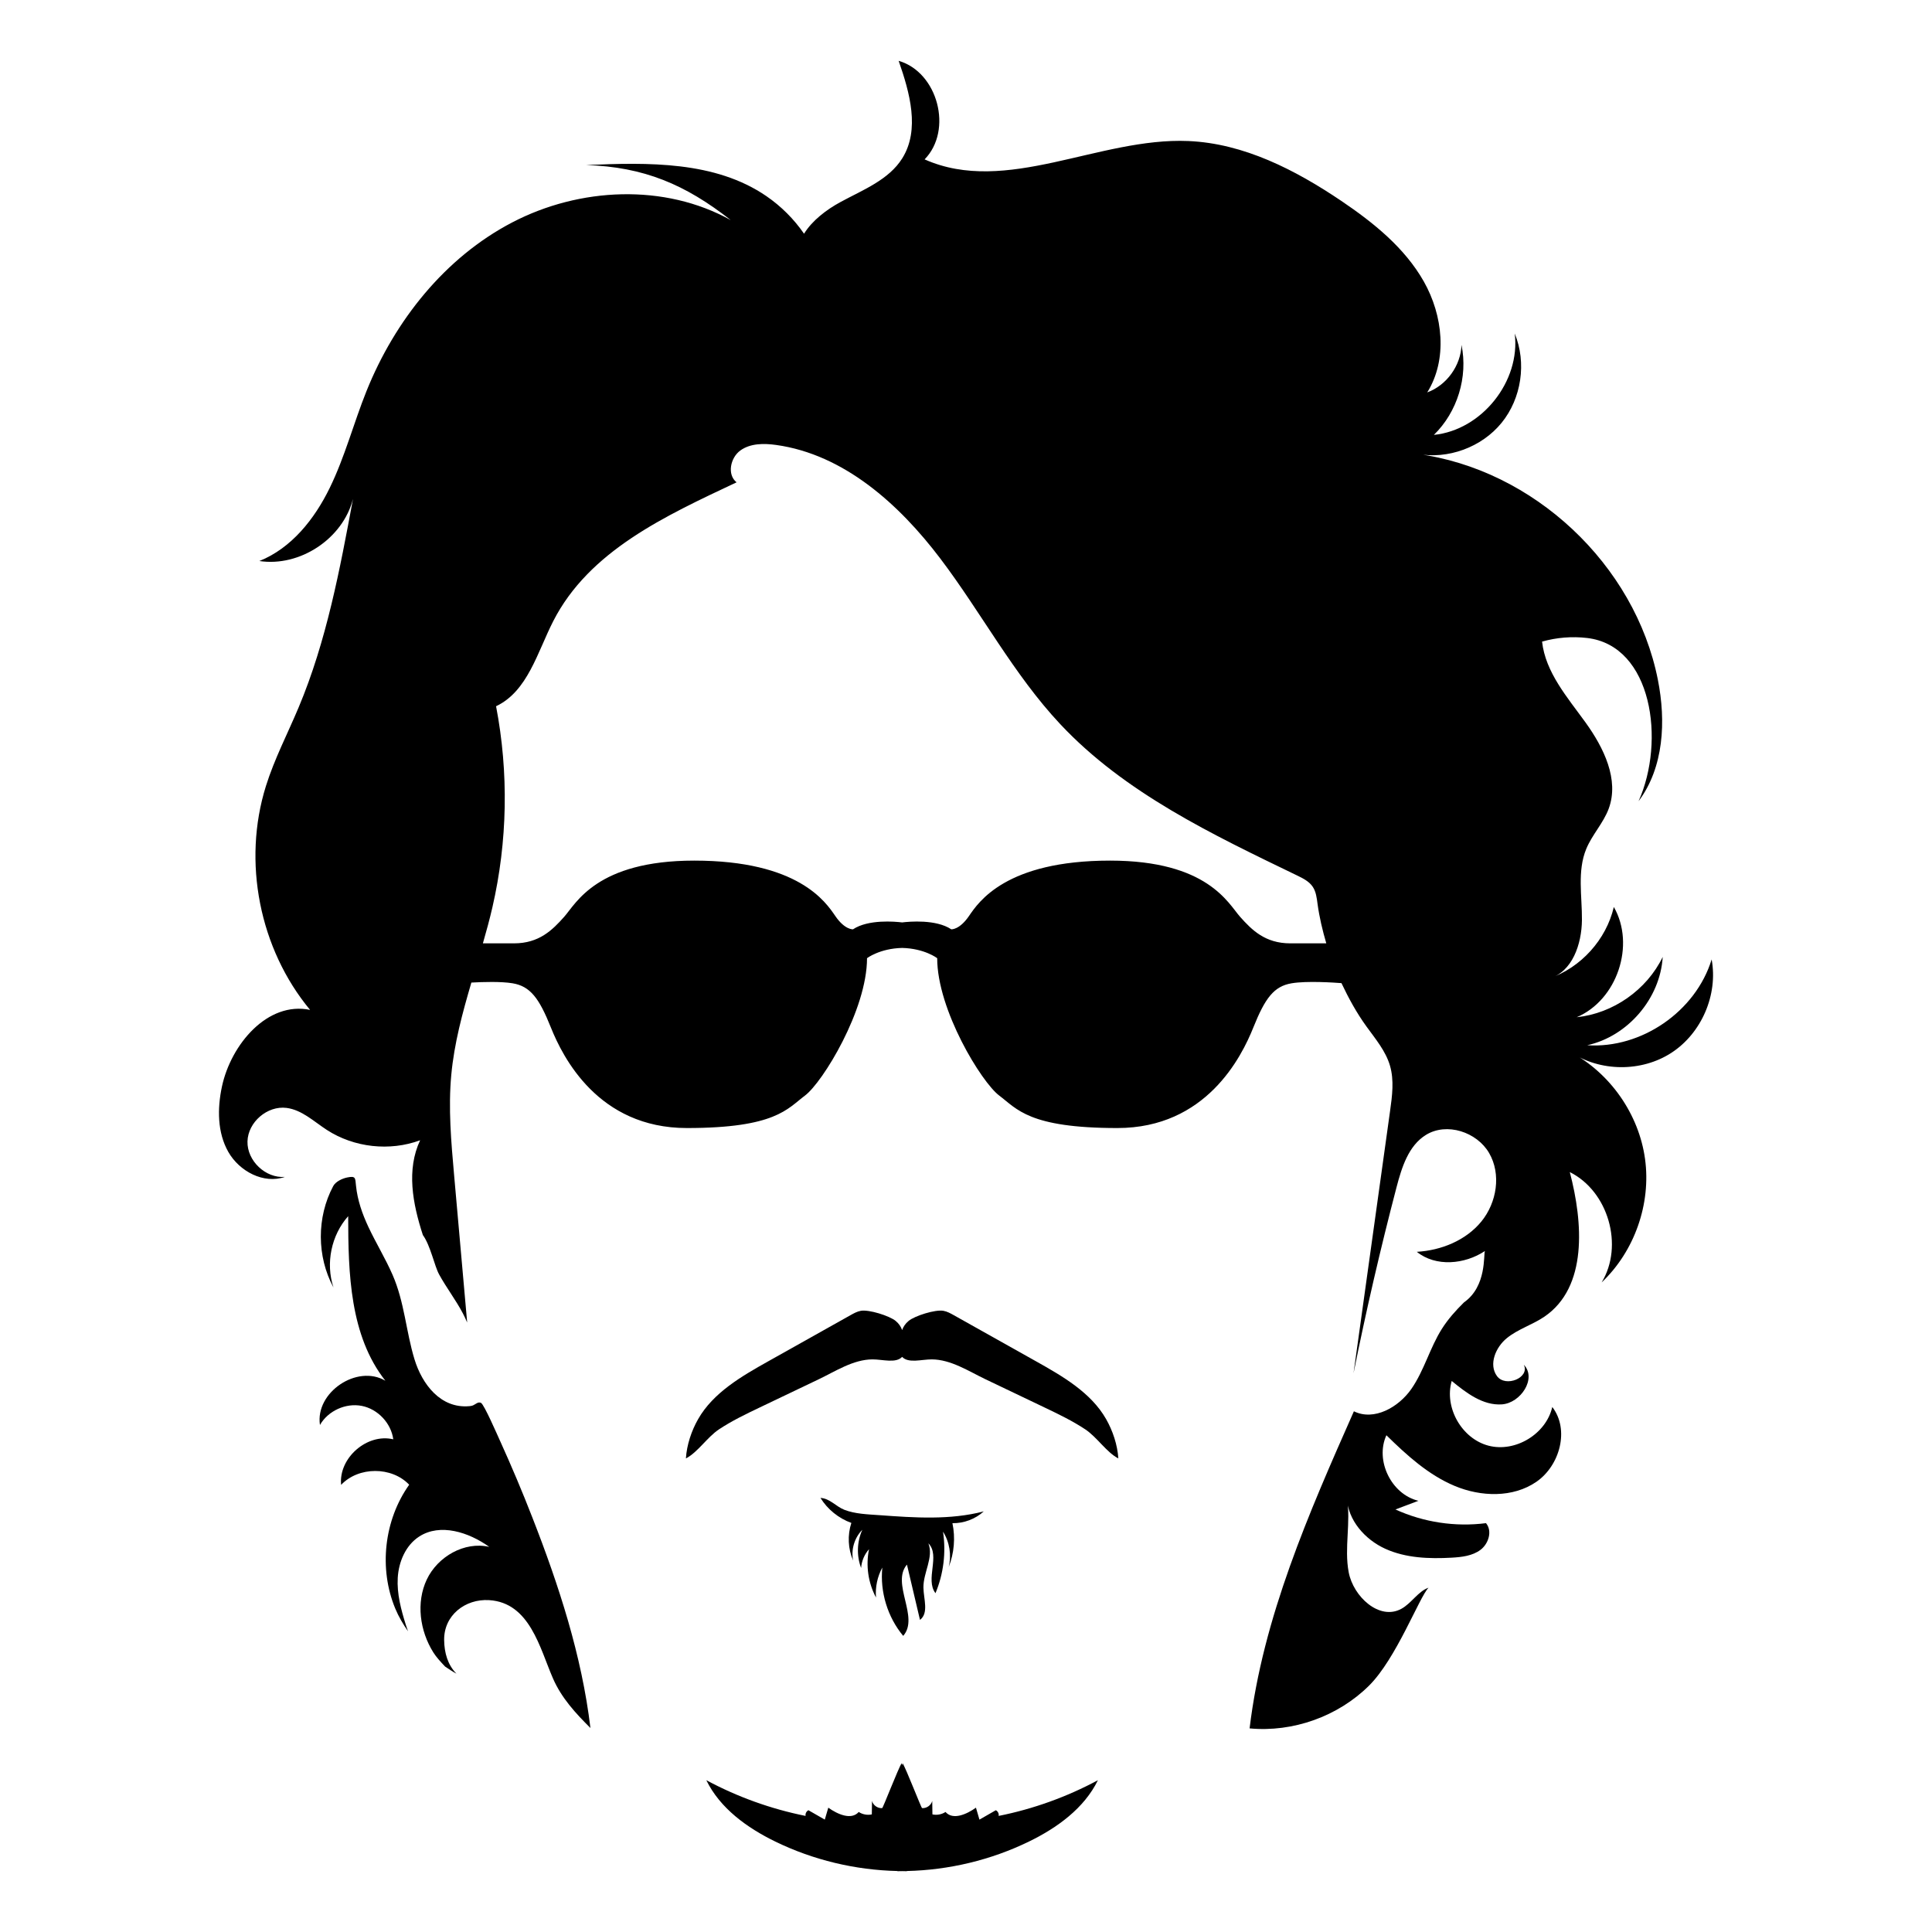 <?xml version="1.0" encoding="UTF-8"?>
<!-- Uploaded to: SVG Repo, www.svgrepo.com, Generator: SVG Repo Mixer Tools -->
<svg fill="#000000" width="800px" height="800px" version="1.1" viewBox="144 144 512 512" xmlns="http://www.w3.org/2000/svg">
 <g>
  <path d="m377.13 545.54c-3.066-0.227-6.508-0.301-9.406-1.445-2.191-0.867-3.828-3.008-6.289-3.129 1.883 3.039 4.816 5.41 8.184 6.625-1.062 3.238-0.891 6.867 0.473 9.984-0.605-2.898 0.348-6.07 2.438-8.168-1.438 3.152-1.559 6.887-0.324 10.125 0.125-1.828 0.875-3.613 2.098-4.977-0.898 4.309-0.23 8.922 1.848 12.801-0.23-2.731 0.359-5.527 1.672-7.934-0.648 6.449 1.391 13.125 5.531 18.105 4.363-4.938-3.273-13.879 0.996-18.895 1.152 4.887 2.301 9.773 3.457 14.664 2.383-1.832 0.957-5.547 0.91-8.555-0.059-3.996 2.762-8.02 1.316-11.742 3.231 3.273-0.926 9.562 1.879 13.211 2.137-5.113 2.836-10.82 1.996-16.305 1.738 2.75 2.297 6.219 1.508 9.371 1.449-3.668 1.797-7.758 0.988-11.617 3.027 0.055 6.062-1.09 8.305-3.125-8.945 2.332-18.355 1.68-27.578 1.004z"/>
  <path d="m418.54 504.75c-7.254-4.066-14.504-8.137-21.758-12.203-0.871-0.488-1.77-0.988-2.754-1.168-2.152-0.398-7.598 1.32-9.23 2.672-0.906 0.746-1.406 1.559-1.723 2.434-0.316-0.875-0.816-1.688-1.723-2.434-1.633-1.344-7.078-3.066-9.23-2.672-0.988 0.18-1.883 0.68-2.754 1.168-7.254 4.066-14.504 8.137-21.758 12.203-7.125 3.996-14.59 8.316-18.586 15.312-1.785 3.113-3.027 6.871-3.25 10.434 3.094-1.57 5.648-5.633 8.766-7.703 3.375-2.242 7.059-4.016 10.715-5.762 5.25-2.508 10.504-5.019 15.754-7.527 4.398-2.102 9.148-5.246 14.223-5.254 2.676-0.004 6.168 1.109 7.84-0.66 1.668 1.77 5.164 0.656 7.84 0.66 5.074 0.012 9.824 3.152 14.223 5.254 5.25 2.508 10.504 5.019 15.754 7.527 3.664 1.75 7.34 3.523 10.715 5.762 3.117 2.07 5.68 6.133 8.766 7.703-0.223-3.562-1.465-7.316-3.25-10.434-3.988-6.996-11.453-11.316-18.578-15.312z"/>
  <path d="m407.9 623.73c-1.445 0.832-2.891 1.656-4.336 2.488-0.309-1.055-0.613-2.109-0.926-3.164-2.438 1.738-6.09 3.387-8.07 1.137-1.008 0.664-2.289 0.902-3.465 0.641-0.016-1.188-0.035-2.371-0.051-3.562-0.297 1.152-1.508 2.004-2.695 1.895-0.215-0.02-4.258-10.535-5.152-11.879-0.051 0.16-0.082 0.344-0.133 0.508-0.051-0.168-0.082-0.344-0.133-0.508-0.891 1.34-4.934 11.859-5.152 11.879-1.188 0.105-2.394-0.742-2.695-1.895-0.016 1.188-0.035 2.371-0.051 3.562-1.18 0.262-2.457 0.023-3.465-0.641-1.98 2.246-5.633 0.598-8.07-1.137-0.309 1.055-0.613 2.109-0.926 3.164-1.445-0.832-2.891-1.656-4.336-2.488-0.543 0.262-0.871 0.918-0.75 1.508-9.176-1.84-18.07-5.039-26.312-9.465 3.652 7.461 10.812 12.621 18.277 16.258 10.062 4.902 21.184 7.559 32.371 7.809 0 0.016 0 0.035 0.004 0.051 0.414 0.004 0.828-0.02 1.238-0.023 0.414 0 0.828 0.031 1.238 0.023 0-0.016 0-0.035 0.004-0.051 11.184-0.25 22.312-2.91 32.371-7.809 7.465-3.637 14.625-8.797 18.277-16.258-8.242 4.43-17.141 7.633-26.312 9.465 0.121-0.59-0.199-1.246-0.75-1.508z"/>
  <path d="m276.57 525.96c-0.742-1.629-4.242-9.688-5.082-10.172-0.742-0.422-1.512 0.402-2.152 0.664-0.301 0.125-0.637 0.168-0.957 0.195-7.617 0.691-12.52-5.824-14.531-12.41-2.273-7.453-2.637-15.109-5.812-22.391-1.891-4.328-4.375-8.375-6.383-12.645-1.637-3.481-2.918-7.129-3.309-10.973-0.211-2.062-0.055-2.648-2.312-2.191-1.293 0.262-3.074 1.066-3.727 2.293-4.398 8.227-4.375 18.656 0.07 26.863-2.125-6.394-0.586-13.871 3.898-18.895 0.016 15.203 0.449 31.668 9.855 43.613-7.496-4.434-18.656 3.109-17.336 11.719 2.156-3.758 6.828-5.883 11.078-5.055 4.254 0.832 7.773 4.566 8.352 8.855-6.953-1.664-14.531 4.957-13.82 12.07 4.621-4.887 13.395-4.906 18.035-0.035-6.656 9.371-8.098 22.215-3.684 32.828 0.887 2.133 2.062 4.121 3.375 6.012-0.18-0.559-0.395-1.113-0.57-1.672-1.273-4.062-2.402-8.258-2.152-12.504 0.25-4.246 2.098-8.602 5.664-10.918 5.586-3.629 13.168-1.16 18.586 2.727-6.566-1.512-13.684 2.574-16.559 8.66-2.875 6.086-1.848 13.586 1.727 19.289 0.785 1.254 1.934 2.504 3.133 3.773 0.992 0.641 1.949 1.336 3.004 1.875-2.332-2.348-3.211-5.547-3.258-8.879-0.105-6.566 5.559-10.992 11.914-10.605 10.801 0.66 13.438 12.746 16.918 20.73 2.277 5.231 6.031 9.273 9.934 13.156-2.293-19.191-8.359-37.785-15.367-55.727-2.656-6.828-5.508-13.582-8.531-20.254z"/>
  <path d="m597.6 398.27c-4.219 13.773-18.605 23.688-32.973 22.727 10.762-2.359 19.352-12.402 20.008-23.402-4.219 8.727-13.156 14.988-22.793 15.977 10.695-4.523 15.617-19.145 9.84-29.215-2.016 8.656-8.715 16.07-17.125 18.949 6.121-1.703 8.609-9.113 8.672-15.469 0.055-6.352-1.285-13 1.145-18.871 1.551-3.762 4.527-6.828 5.945-10.645 2.852-7.707-1.316-16.176-6.125-22.844-4.812-6.664-10.621-13.281-11.531-21.445 3.859-1.098 7.941-1.426 11.926-0.961 17.305 2.019 20.793 27.367 13.645 43.258 6.715-8.961 7.297-21.215 5.117-32.199-6.055-30.555-32.988-55.793-63.871-59.859 8.227 1.551 17.18-1.727 22.461-8.223 5.281-6.492 6.664-15.926 3.477-23.664 1.582 12.664-8.727 25.59-21.426 26.867 6.223-6.047 9.078-15.355 7.32-23.852-0.172 5.492-3.93 10.699-9.082 12.594 5.445-8.723 4.172-20.418-0.891-29.371-5.062-8.949-13.34-15.609-21.859-21.367-12.191-8.227-25.852-15.25-40.531-15.879-23.688-1.02-48.254 14.496-69.918 4.863 7.562-7.742 3.516-23.109-6.879-26.121 2.953 8.422 5.691 18.254 0.969 25.824-3.582 5.734-10.387 8.352-16.332 11.574-3.75 2.031-7.523 4.891-9.707 8.422-2.68-3.891-6.086-7.289-9.98-9.961-13.566-9.309-31.312-8.953-47.758-8.238 15.305 0.5 26.27 5.144 38.316 14.59-17.582-9.766-40.074-8.688-57.906 0.609-17.836 9.297-31.129 26.043-38.629 44.703-3.414 8.504-5.727 17.453-9.754 25.684-4.019 8.23-10.125 15.945-18.637 19.352 10.758 1.617 22.121-5.918 24.816-16.461-3.488 18.75-7.023 37.676-14.41 55.258-2.91 6.938-6.418 13.648-8.664 20.828-6.281 20.059-1.723 43.16 11.703 59.332-11.238-2.359-20.973 9.109-23.367 20.34-1.234 5.801-1.23 12.152 1.699 17.305 2.934 5.152 9.391 8.57 14.988 6.613-5.113 0.402-10.035-4.262-9.914-9.387 0.125-5.129 5.266-9.547 10.352-8.898 4.07 0.52 7.246 3.606 10.691 5.84 7.215 4.672 16.652 5.715 24.711 2.734-3.656 7.812-2.012 16.68 0.719 25.105 2.039 2.816 3.074 8.203 4.309 10.449 1.941 3.543 4.43 6.762 6.309 10.34 0.414 0.785 0.777 1.594 1.129 2.402-1.152-13.035-2.312-26.066-3.465-39.094-0.781-8.828-1.566-17.707-0.746-26.531 0.77-8.34 2.957-16.41 5.324-24.461 3.039-0.172 7.859-0.316 10.906 0.188 4.695 0.781 7.047 3.914 10.176 11.742 3.133 7.828 12.531 26.621 36.016 26.621 23.488 0 26.621-5.09 31.316-8.609 4.695-3.523 16.438-22.707 16.438-36.406 0 0 3.356-2.57 9.297-2.715 5.945 0.141 9.297 2.715 9.297 2.715 0 13.703 11.742 32.883 16.438 36.406s7.828 8.609 31.316 8.609 32.883-18.793 36.016-26.621c3.133-7.828 5.481-10.965 10.176-11.742 4.047-0.676 11.266-0.188 13.191-0.039 1.891 4 4.019 7.891 6.613 11.473 2.383 3.301 5.109 6.504 6.246 10.41 1.129 3.871 0.586 8 0.023 11.996-3.231 23.172-6.453 46.336-9.684 69.504 3.324-16.535 7.125-32.973 11.395-49.289 1.379-5.266 3.164-11.012 7.793-13.871 5.512-3.402 13.504-0.785 16.75 4.816 3.25 5.606 2.035 13.133-2.074 18.148-4.106 5.008-10.629 7.644-17.094 8.02 5.012 4.047 12.691 3.352 18.051-0.215-0.43 0.926 0.543 9.336-5.547 13.613-2.188 2.156-4.227 4.434-5.871 7.031-3.176 5.027-4.676 11.004-8.066 15.891s-9.906 8.578-15.242 5.941c-11.98 27.07-24.102 54.645-27.641 84.035 11.504 1.078 23.398-3.168 31.613-11.289 7.266-7.176 13.359-23.496 15.809-26-2.797 0.992-4.523 4.141-7.215 5.606-5.805 3.16-12.711-3.211-13.945-9.699s0.645-13.254-0.484-19.766c0.238 5.953 4.785 11.105 10.211 13.562s11.598 2.676 17.547 2.344c2.684-0.152 5.523-0.465 7.668-2.086 2.144-1.621 3.18-5.004 1.445-7.062-8.125 1.047-16.547-0.223-23.996-3.629 2.031-0.762 4.055-1.527 6.086-2.293-7.164-1.707-11.547-10.676-8.484-17.375 5.391 5.289 11.113 10.504 18.082 13.426s15.477 3.188 21.688-1.102c6.211-4.293 8.812-13.828 4.191-19.809-1.637 7.152-9.773 12.098-16.879 10.258-7.106-1.844-11.812-10.113-9.773-17.16 3.875 3.188 8.289 6.555 13.297 6.207 5.008-0.348 9.297-6.902 5.809-10.508 1.684 3.441-4.84 6.106-7.106 3.019-2.266-3.09-0.367-7.652 2.609-10.066 2.977-2.414 6.793-3.535 9.961-5.691 11.461-7.805 10.246-24.91 6.723-38.316 10.207 5.09 14.367 19.508 8.434 29.25 8.711-8.246 13.133-20.801 11.512-32.691-1.621-11.891-9.238-22.801-19.84-28.418 7.859 5.32 18.914 5.414 26.859 0.227 7.969-5.195 12.344-15.375 10.629-24.711zm-111.66-4.273c-6.656 0-10.176-3.523-13.312-7.047-3.133-3.523-8.609-14.879-34.449-14.879-27.598 0-34.844 10.965-37.387 14.68-2.543 3.719-4.695 3.523-4.695 3.523-4.047-2.695-11.125-2.055-13.02-1.824-1.895-0.23-8.973-0.871-13.02 1.824 0 0-2.152 0.195-4.695-3.523s-9.789-14.68-37.387-14.68c-25.836 0-31.316 11.352-34.449 14.879-3.133 3.523-6.656 7.047-13.312 7.047h-8.242c0.91-3.168 1.785-6.344 2.519-9.547 4.016-17.438 4.348-35.715 0.973-53.289 8.363-3.961 10.938-14.289 15.141-22.531 9.496-18.637 29.68-27.895 48.598-36.809-2.574-2.039-1.656-6.523 1.004-8.445 2.66-1.918 6.242-1.91 9.496-1.457 17.914 2.5 32.547 15.66 43.473 30.078 10.926 14.418 19.426 30.711 31.801 43.906 17.098 18.234 40.305 29.25 62.809 40.125 1.531 0.742 3.133 1.543 4.086 2.949 0.898 1.324 1.082 2.984 1.293 4.566 0.48 3.547 1.316 7.023 2.316 10.453h-9.539z"/>
 </g>
</svg>